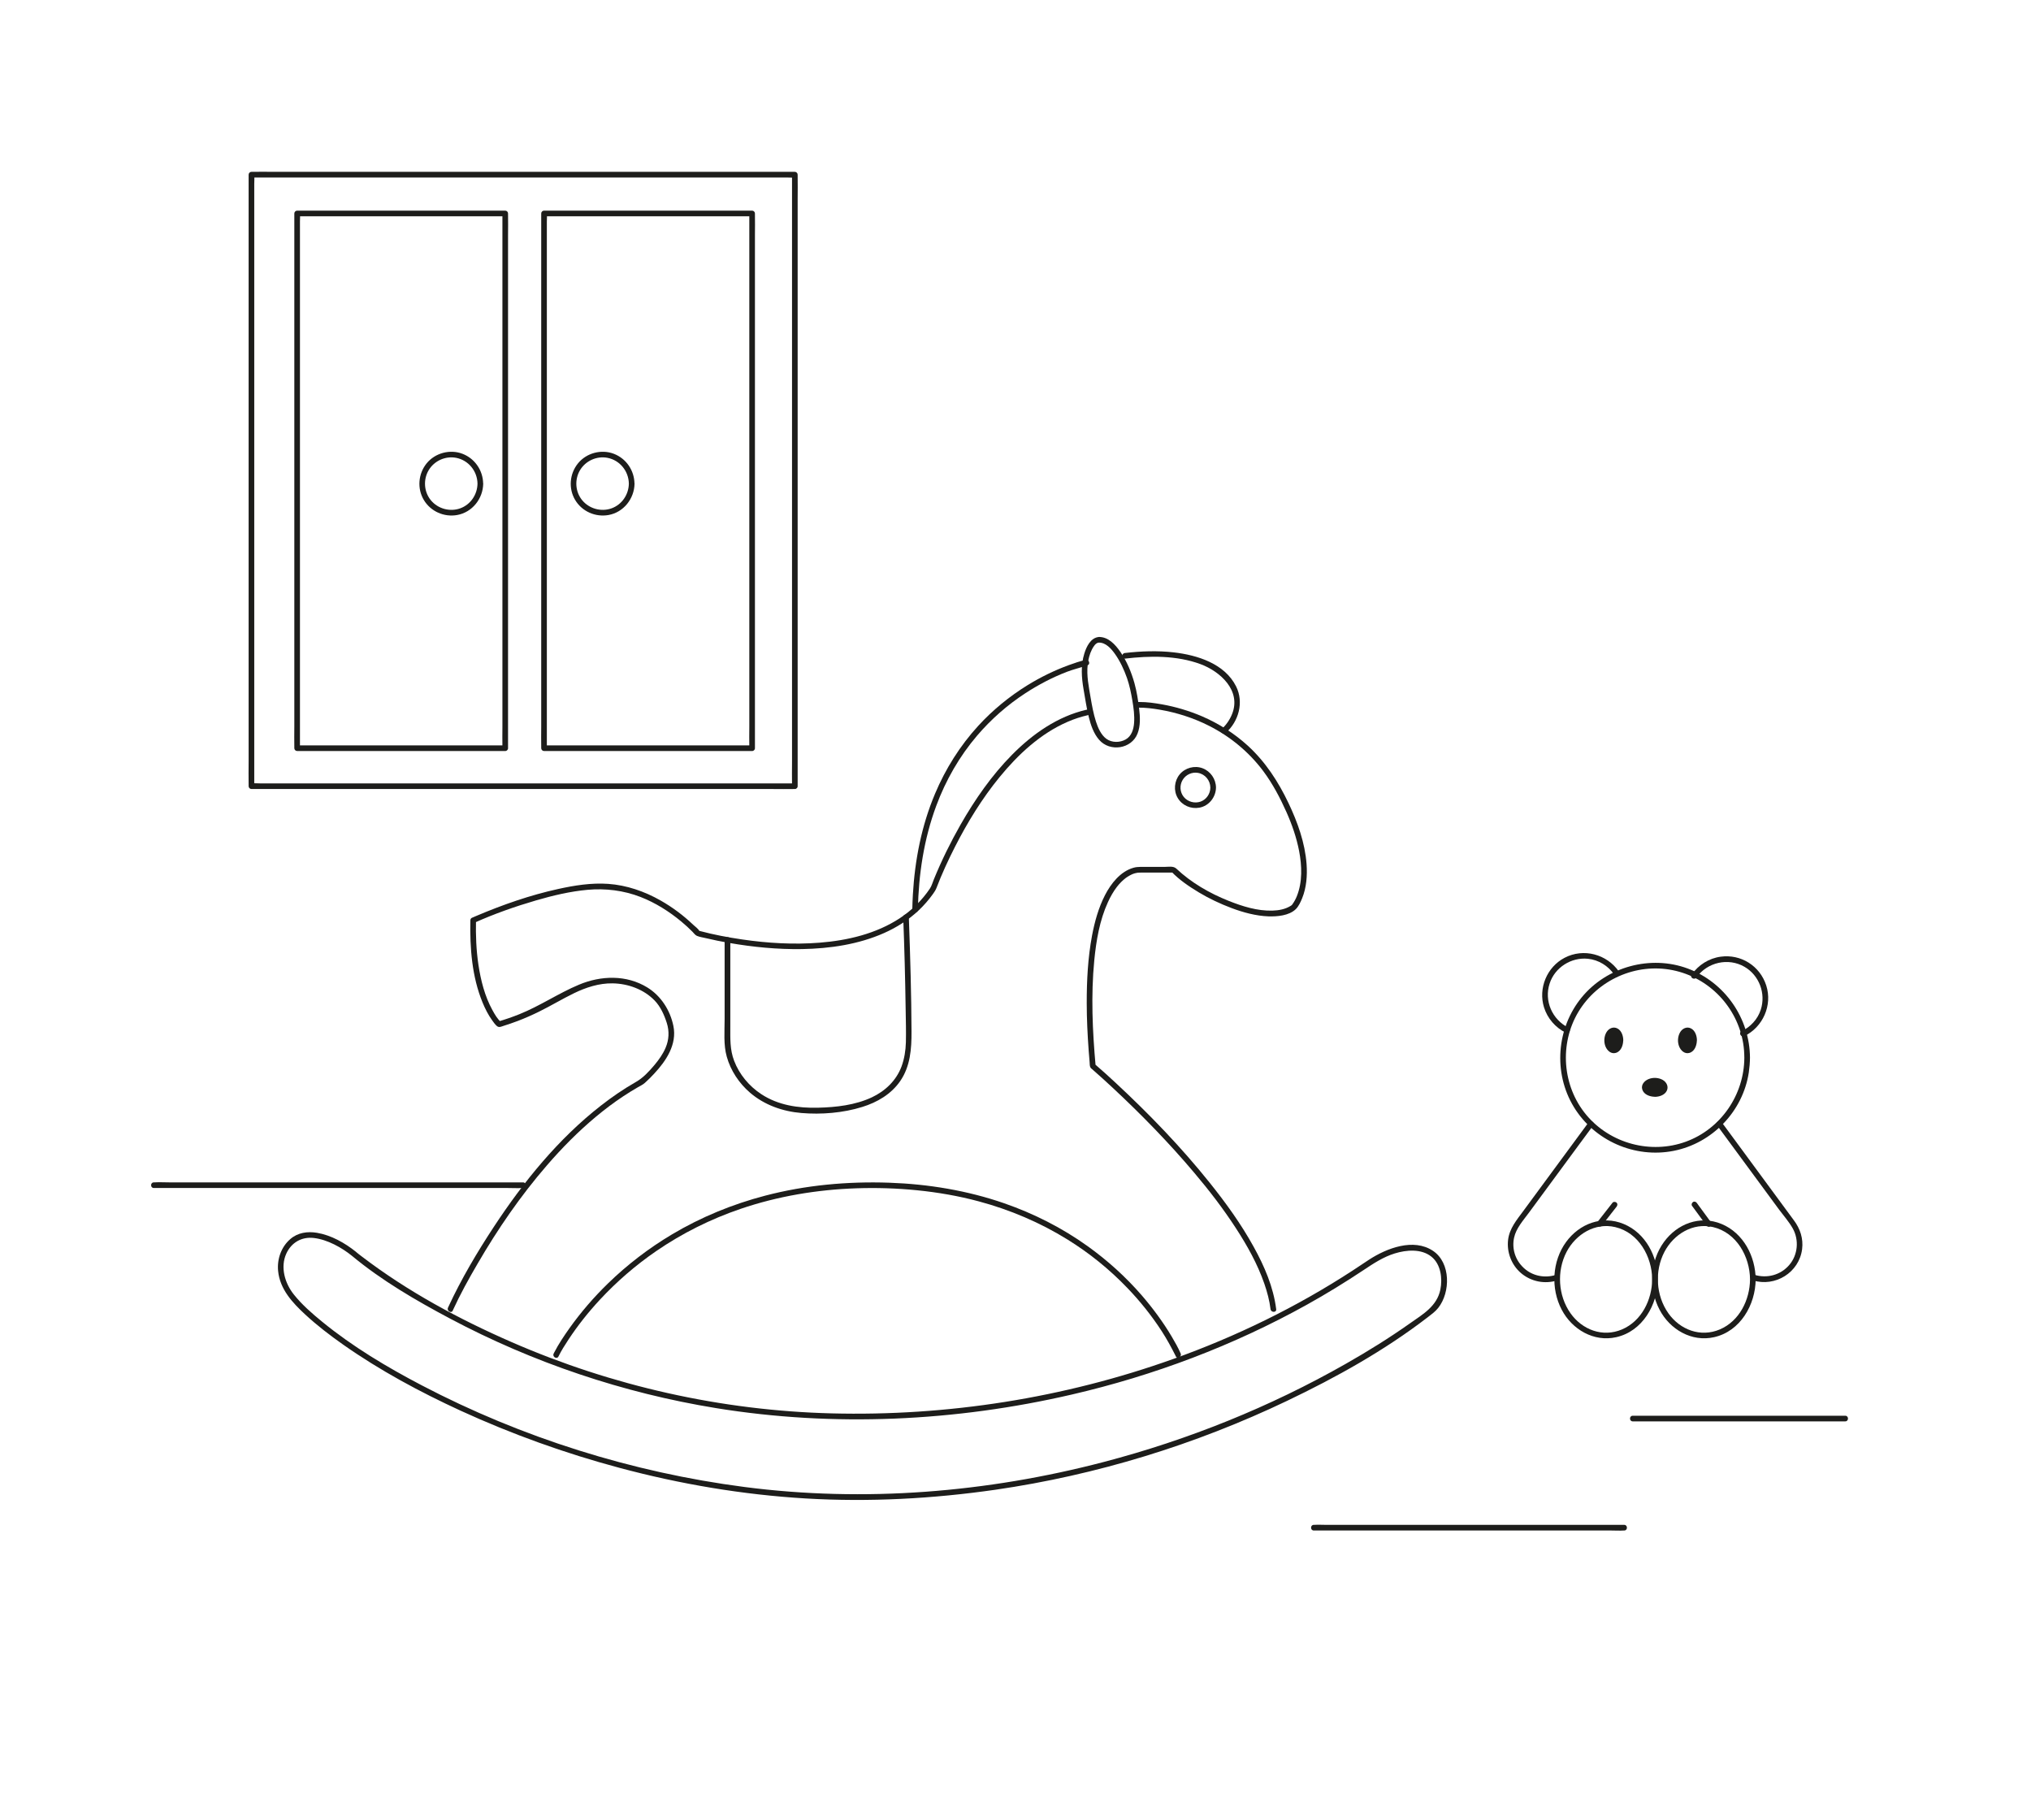 <svg width="96" height="86" viewBox="0 0 96 86" fill="none" xmlns="http://www.w3.org/2000/svg">
<path d="M21.401 61.936C21.748 61.177 22.155 60.441 22.576 59.722C23.527 58.085 24.606 56.515 25.848 55.081C26.557 54.26 27.321 53.485 28.155 52.789C28.573 52.44 29.01 52.109 29.466 51.808C29.692 51.659 29.924 51.515 30.161 51.379C30.273 51.315 30.39 51.262 30.486 51.174C30.635 51.041 30.779 50.897 30.915 50.75C31.488 50.137 32.01 49.359 31.829 48.485C31.677 47.746 31.243 47.067 30.598 46.669C29.61 46.062 28.405 46.102 27.364 46.539C26.397 46.944 25.526 47.541 24.55 47.933C24.226 48.063 23.892 48.178 23.557 48.277L23.687 48.311C23.506 48.154 23.392 47.952 23.272 47.733C22.912 47.077 22.726 46.334 22.614 45.598C22.51 44.902 22.483 44.196 22.499 43.492L22.433 43.607C23.37 43.186 24.353 42.842 25.339 42.554C26.136 42.322 26.953 42.128 27.782 42.053C28.611 41.979 29.471 42.08 30.276 42.392C30.979 42.666 31.632 43.077 32.21 43.559C32.391 43.708 32.564 43.868 32.729 44.034C32.793 44.097 32.855 44.194 32.943 44.231C33.07 44.284 33.225 44.305 33.358 44.337C33.718 44.423 34.083 44.497 34.448 44.561C35.591 44.761 36.752 44.873 37.911 44.855C39.23 44.831 40.573 44.636 41.788 44.097C42.387 43.831 42.949 43.474 43.426 43.023C43.676 42.786 43.903 42.525 44.103 42.245C44.167 42.154 44.225 42.069 44.265 41.965C44.518 41.302 44.817 40.654 45.139 40.022C45.73 38.863 46.418 37.741 47.244 36.731C48.123 35.657 49.181 34.668 50.47 34.111C50.779 33.977 51.099 33.873 51.426 33.799C51.594 33.761 51.522 33.503 51.355 33.543C49.99 33.857 48.81 34.686 47.838 35.67C46.873 36.645 46.082 37.786 45.403 38.975C44.929 39.806 44.505 40.67 44.143 41.555C44.084 41.696 44.039 41.869 43.956 41.992C43.581 42.552 43.093 43.026 42.531 43.397C41.409 44.132 40.061 44.449 38.737 44.553C37.517 44.649 36.283 44.577 35.074 44.399C34.403 44.3 33.731 44.175 33.076 43.999C33.065 43.996 33.031 43.98 33.02 43.983C32.998 43.991 33.076 44.044 33.057 44.002C33.012 43.898 32.852 43.788 32.775 43.714C32.309 43.269 31.786 42.877 31.227 42.56C30.468 42.128 29.623 41.835 28.749 41.773C27.955 41.717 27.151 41.845 26.378 42.016C25.057 42.306 23.765 42.757 22.52 43.285C22.446 43.317 22.374 43.346 22.299 43.38C22.257 43.399 22.235 43.453 22.233 43.495C22.206 44.796 22.307 46.16 22.808 47.376C22.928 47.669 23.072 47.957 23.258 48.215C23.328 48.311 23.402 48.426 23.498 48.501C23.594 48.575 23.706 48.514 23.807 48.482C24.031 48.413 24.252 48.335 24.471 48.253C24.814 48.122 25.153 47.973 25.483 47.81C26.04 47.536 26.573 47.213 27.132 46.941C27.692 46.669 28.315 46.464 28.957 46.475C29.684 46.486 30.433 46.758 30.942 47.285C31.221 47.573 31.4 47.973 31.52 48.354C31.64 48.735 31.624 49.14 31.461 49.519C31.336 49.815 31.144 50.084 30.939 50.329C30.678 50.638 30.401 50.942 30.047 51.142C29.471 51.47 28.925 51.846 28.403 52.253C26.386 53.826 24.74 55.857 23.341 57.984C22.55 59.186 21.809 60.438 21.202 61.745C21.194 61.763 21.183 61.785 21.175 61.803C21.106 61.958 21.335 62.094 21.404 61.936H21.401Z" fill="#1D1D1B"/>
<path d="M53.816 33.444C54.149 33.442 54.487 33.484 54.815 33.54C55.625 33.679 56.416 33.932 57.148 34.303C58.153 34.812 59.04 35.544 59.714 36.448C60.156 37.042 60.505 37.703 60.806 38.378C61.07 38.969 61.283 39.585 61.406 40.222C61.539 40.918 61.568 41.683 61.299 42.354C61.249 42.48 61.174 42.621 61.089 42.738C61.081 42.746 61.105 42.722 61.075 42.757C61.07 42.762 61.065 42.77 61.059 42.776C61.057 42.778 61.051 42.783 61.046 42.786C61.038 42.794 61.011 42.813 61.046 42.786C61.03 42.797 61.014 42.807 60.998 42.818C60.742 42.975 60.439 43.029 60.143 43.037C59.429 43.058 58.723 42.834 58.068 42.573C57.172 42.216 56.304 41.715 55.601 41.051C55.459 40.918 55.222 40.971 55.038 40.971H53.89C53.784 40.971 53.682 40.982 53.578 41.011C52.958 41.187 52.513 41.757 52.23 42.306C51.924 42.901 51.743 43.559 51.618 44.215C51.421 45.268 51.365 46.344 51.367 47.413C51.367 48.157 51.405 48.9 51.458 49.641C51.471 49.825 51.487 50.009 51.503 50.193C51.511 50.286 51.498 50.404 51.562 50.478C51.578 50.5 51.604 50.516 51.623 50.532C51.951 50.817 52.27 51.11 52.59 51.406C53.949 52.672 55.252 54.007 56.45 55.428C57.154 56.259 57.82 57.126 58.414 58.04C58.952 58.866 59.442 59.743 59.765 60.678C59.898 61.065 60.005 61.465 60.055 61.873C60.076 62.04 60.343 62.043 60.322 61.873C60.191 60.828 59.765 59.842 59.258 58.927C58.667 57.853 57.945 56.854 57.181 55.9C55.832 54.215 54.325 52.656 52.745 51.187C52.417 50.883 52.089 50.582 51.748 50.292L51.788 50.385C51.639 48.727 51.562 47.045 51.724 45.382C51.815 44.455 51.977 43.492 52.369 42.637C52.484 42.384 52.635 42.117 52.798 41.909C52.864 41.824 52.934 41.744 53.011 41.669C53.046 41.637 53.08 41.603 53.115 41.574C53.158 41.536 53.182 41.517 53.206 41.499C53.27 41.453 53.333 41.411 53.403 41.374C53.432 41.358 53.461 41.344 53.488 41.331C53.544 41.304 53.493 41.326 53.549 41.304C53.594 41.288 53.642 41.272 53.69 41.262C53.717 41.256 53.818 41.243 53.76 41.246C53.866 41.238 53.975 41.24 54.082 41.24H55.467L55.374 41.2C55.742 41.587 56.211 41.901 56.666 42.176C57.159 42.472 57.681 42.717 58.219 42.919C58.758 43.122 59.362 43.287 59.956 43.309C60.367 43.322 60.932 43.277 61.249 42.967C61.387 42.831 61.478 42.626 61.55 42.45C61.755 41.944 61.797 41.376 61.758 40.835C61.683 39.83 61.334 38.86 60.905 37.957C60.423 36.944 59.815 36.006 58.981 35.243C58.342 34.66 57.601 34.191 56.805 33.849C56.197 33.591 55.563 33.402 54.913 33.287C54.572 33.228 54.215 33.175 53.866 33.178C53.85 33.178 53.834 33.178 53.818 33.178C53.648 33.178 53.648 33.447 53.818 33.444H53.816Z" fill="#1D1D1B"/>
<path d="M55.809 63.973C55.689 63.693 55.534 63.424 55.38 63.163C54.969 62.472 54.487 61.822 53.962 61.214C53.203 60.34 52.337 59.559 51.394 58.885C50.193 58.026 48.866 57.355 47.47 56.87C45.725 56.265 43.881 55.961 42.038 55.897C40.066 55.828 38.073 56.009 36.163 56.51C34.623 56.912 33.134 57.523 31.765 58.338C30.667 58.991 29.644 59.775 28.73 60.665C28.067 61.31 27.459 62.014 26.921 62.768C26.66 63.136 26.404 63.517 26.197 63.919C26.189 63.938 26.178 63.954 26.17 63.973C26.095 64.127 26.325 64.261 26.399 64.106C26.532 63.831 26.7 63.57 26.868 63.314C27.308 62.645 27.808 62.016 28.352 61.43C29.154 60.566 30.052 59.791 31.024 59.124C32.252 58.282 33.595 57.613 35.004 57.133C36.765 56.534 38.614 56.225 40.474 56.161C42.333 56.097 44.374 56.27 46.255 56.776C47.736 57.173 49.159 57.776 50.462 58.584C51.498 59.226 52.452 59.999 53.294 60.878C53.898 61.507 54.445 62.192 54.919 62.925C55.153 63.288 55.358 63.663 55.553 64.05C55.561 64.066 55.569 64.085 55.577 64.101C55.644 64.258 55.873 64.122 55.806 63.967L55.809 63.973Z" fill="#1D1D1B"/>
<path d="M16.638 59.354C18.042 60.521 19.67 61.467 21.276 62.32C25.198 64.402 29.466 65.838 33.848 66.55C39.414 67.454 45.176 67.179 50.662 65.908C54.535 65.012 58.302 63.594 61.779 61.659C62.69 61.153 63.58 60.604 64.449 60.028C64.918 59.716 65.381 59.407 65.927 59.239C66.473 59.071 67.185 59.007 67.664 59.396C68.104 59.751 68.189 60.425 68.082 60.948C67.923 61.731 67.262 62.11 66.66 62.533C65.68 63.226 64.659 63.861 63.617 64.453C60.032 66.494 56.163 68.051 52.172 69.095C46.652 70.54 40.847 71.012 35.18 70.276C29.887 69.588 24.66 67.947 19.931 65.471C18.29 64.612 16.672 63.648 15.234 62.472C14.757 62.083 14.275 61.665 13.888 61.179C13.467 60.652 13.241 59.892 13.531 59.252C13.771 58.722 14.261 58.442 14.834 58.509C15.479 58.584 16.153 58.962 16.638 59.354C16.771 59.46 16.96 59.274 16.827 59.164C16.302 58.743 15.652 58.376 14.983 58.264C14.538 58.189 14.078 58.253 13.726 58.557C13.294 58.927 13.092 59.503 13.145 60.063C13.228 60.929 13.819 61.563 14.427 62.126C14.989 62.645 15.601 63.114 16.227 63.554C17.962 64.772 19.845 65.785 21.769 66.67C24.188 67.779 26.7 68.682 29.271 69.37C32.154 70.143 35.114 70.644 38.092 70.82C41.081 70.996 44.092 70.833 47.054 70.407C51.823 69.716 56.483 68.285 60.831 66.209C63.148 65.103 65.44 63.829 67.48 62.259C67.656 62.123 67.84 61.992 67.979 61.816C68.567 61.075 68.578 59.682 67.734 59.117C66.814 58.501 65.544 58.994 64.718 59.53C64.457 59.7 64.198 59.876 63.937 60.047C61.292 61.771 58.433 63.163 55.46 64.226C50.297 66.073 44.776 66.939 39.296 66.798C34.104 66.665 28.946 65.508 24.188 63.432C21.705 62.349 19.27 61.038 17.112 59.391C17.021 59.322 16.925 59.25 16.827 59.167C16.696 59.058 16.507 59.245 16.638 59.356V59.354Z" fill="#1D1D1B"/>
<path d="M51.94 30.105C51.554 30.139 51.354 30.56 51.253 30.888C51.08 31.445 51.12 32.018 51.218 32.583C51.296 33.02 51.357 33.46 51.464 33.889C51.559 34.27 51.693 34.668 51.954 34.966C52.462 35.55 53.483 35.401 53.768 34.67C53.912 34.305 53.891 33.887 53.845 33.503C53.797 33.095 53.731 32.679 53.621 32.282C53.475 31.765 53.262 31.248 52.955 30.806C52.721 30.467 52.385 30.094 51.938 30.105C51.767 30.11 51.767 30.377 51.938 30.371C52.268 30.363 52.526 30.659 52.702 30.907C52.947 31.253 53.129 31.645 53.27 32.045C53.39 32.392 53.462 32.743 53.523 33.103C53.584 33.463 53.632 33.815 53.605 34.172C53.581 34.473 53.486 34.79 53.209 34.947C52.931 35.105 52.556 35.105 52.3 34.921C52.044 34.737 51.898 34.398 51.802 34.1C51.685 33.732 51.615 33.351 51.551 32.972C51.464 32.453 51.352 31.938 51.413 31.408C51.44 31.165 51.501 30.912 51.613 30.694C51.677 30.571 51.783 30.384 51.938 30.369C52.108 30.352 52.108 30.086 51.938 30.102L51.94 30.105Z" fill="#1D1D1B"/>
<path d="M57.94 34.638C58.553 34.095 58.801 33.188 58.428 32.442C57.89 31.363 56.592 30.96 55.481 30.832C54.714 30.744 53.934 30.774 53.169 30.862C53.001 30.88 52.998 31.149 53.169 31.128C54.346 30.989 55.615 30.971 56.742 31.387C57.685 31.736 58.673 32.639 58.241 33.737C58.138 34.001 57.964 34.26 57.751 34.449C57.623 34.564 57.812 34.75 57.94 34.638Z" fill="#1D1D1B"/>
<path d="M43.386 42.997C43.418 41.328 43.671 39.654 44.254 38.085C44.702 36.877 45.352 35.742 46.188 34.764C46.849 33.991 47.619 33.314 48.472 32.759C49.087 32.359 49.742 32.016 50.427 31.752C50.739 31.632 51.064 31.56 51.376 31.448C51.381 31.448 51.386 31.448 51.389 31.445C51.557 31.411 51.485 31.152 51.317 31.189C51.045 31.248 50.779 31.339 50.518 31.435C49.841 31.683 49.191 32 48.576 32.378C47.715 32.909 46.924 33.556 46.242 34.3C45.379 35.243 44.691 36.336 44.196 37.514C43.559 39.023 43.242 40.649 43.149 42.28C43.135 42.517 43.127 42.757 43.122 42.997C43.119 43.167 43.386 43.167 43.389 42.997H43.386Z" fill="#1D1D1B"/>
<path d="M34.251 44.42V48.17C34.251 48.757 34.192 49.37 34.352 49.94C34.536 50.598 34.933 51.195 35.45 51.64C36.129 52.224 36.992 52.528 37.877 52.602C38.82 52.682 39.848 52.6 40.754 52.317C41.463 52.099 42.123 51.712 42.55 51.094C43.029 50.398 43.088 49.577 43.085 48.762C43.077 46.992 43.026 45.225 42.962 43.455C42.962 43.42 42.962 43.383 42.96 43.349C42.955 43.178 42.688 43.178 42.693 43.349C42.749 44.801 42.787 46.254 42.808 47.706C42.816 48.223 42.832 48.743 42.819 49.26C42.808 49.652 42.747 50.041 42.611 50.409C42.36 51.073 41.844 51.563 41.209 51.862C40.426 52.229 39.526 52.331 38.67 52.352C37.727 52.376 36.784 52.237 35.982 51.71C35.41 51.334 34.946 50.779 34.701 50.137C34.496 49.604 34.52 49.076 34.52 48.517V44.42C34.52 44.249 34.253 44.249 34.253 44.42H34.251Z" fill="#1D1D1B"/>
<path d="M57.21 37.224C57.208 37.514 57.026 37.786 56.749 37.885C56.472 37.983 56.145 37.898 55.955 37.666C55.766 37.434 55.75 37.112 55.9 36.861C56.049 36.611 56.344 36.475 56.629 36.528C56.965 36.589 57.205 36.883 57.21 37.221C57.21 37.392 57.479 37.392 57.477 37.221C57.471 36.816 57.221 36.453 56.843 36.309C56.464 36.166 56.017 36.288 55.761 36.597C55.505 36.907 55.46 37.365 55.67 37.717C55.881 38.069 56.291 38.245 56.691 38.172C57.146 38.09 57.471 37.674 57.477 37.218C57.477 37.048 57.213 37.048 57.21 37.218V37.224Z" fill="#1D1D1B"/>
<path d="M82.45 49.993C82.442 51.744 81.337 53.359 79.682 53.959C78.028 54.559 76.115 54.05 74.98 52.691C73.845 51.331 73.698 49.335 74.609 47.818C75.518 46.307 77.327 45.502 79.059 45.851C80.79 46.2 82.115 47.597 82.397 49.316C82.434 49.54 82.448 49.767 82.45 49.99C82.45 50.161 82.717 50.161 82.717 49.99C82.706 48.122 81.528 46.424 79.775 45.774C78.022 45.124 75.958 45.681 74.764 47.136C73.57 48.591 73.408 50.702 74.391 52.317C75.364 53.916 77.274 54.753 79.109 54.391C80.945 54.029 82.381 52.52 82.661 50.689C82.695 50.457 82.714 50.222 82.717 49.988C82.717 49.817 82.45 49.817 82.45 49.988V49.993Z" fill="#1D1D1B"/>
<path d="M78.094 60.465C78.086 61.433 77.593 62.435 76.671 62.829C75.75 63.224 74.78 62.84 74.234 62.067C73.645 61.233 73.576 60.071 74.047 59.167C74.484 58.333 75.393 57.77 76.346 57.994C77.457 58.256 78.086 59.386 78.094 60.465C78.094 60.636 78.363 60.636 78.361 60.465C78.353 59.383 77.785 58.277 76.751 57.848C75.718 57.419 74.652 57.843 74.029 58.693C73.36 59.607 73.293 60.902 73.818 61.899C74.308 62.835 75.337 63.437 76.397 63.197C77.633 62.92 78.353 61.667 78.361 60.465C78.361 60.295 78.097 60.295 78.094 60.465Z" fill="#1D1D1B"/>
<path d="M82.719 60.465C82.711 61.433 82.218 62.435 81.296 62.829C80.375 63.224 79.405 62.84 78.859 62.067C78.27 61.233 78.201 60.071 78.672 59.167C79.109 58.333 80.018 57.77 80.971 57.994C82.082 58.256 82.711 59.386 82.719 60.465C82.719 60.636 82.988 60.636 82.986 60.465C82.978 59.383 82.41 58.277 81.376 57.848C80.343 57.419 79.277 57.843 78.654 58.693C77.985 59.607 77.918 60.902 78.443 61.899C78.933 62.835 79.962 63.437 81.022 63.197C82.258 62.92 82.978 61.667 82.986 60.465C82.986 60.295 82.722 60.295 82.719 60.465Z" fill="#1D1D1B"/>
<path d="M74.14 48.573C73.37 48.189 72.976 47.304 73.248 46.48C73.496 45.721 74.266 45.233 75.057 45.313C75.558 45.364 76.01 45.643 76.296 46.054C76.391 46.192 76.623 46.062 76.525 45.921C75.952 45.094 74.849 44.796 73.951 45.268C73.117 45.705 72.702 46.709 72.981 47.608C73.144 48.13 73.517 48.562 74.004 48.804C74.156 48.882 74.292 48.65 74.138 48.575L74.14 48.573Z" fill="#1D1D1B"/>
<path d="M80.188 46.195C80.697 45.478 81.688 45.249 82.455 45.691C83.153 46.094 83.475 46.952 83.228 47.717C83.081 48.173 82.743 48.533 82.317 48.74C82.162 48.815 82.298 49.044 82.45 48.97C83.326 48.543 83.787 47.514 83.486 46.576C83.185 45.638 82.279 45.086 81.336 45.214C80.774 45.289 80.284 45.603 79.959 46.062C79.86 46.203 80.089 46.336 80.188 46.195Z" fill="#1D1D1B"/>
<path d="M73.541 60.255C73.014 60.417 72.438 60.308 72.028 59.929C71.618 59.551 71.455 59.015 71.567 58.493C71.663 58.05 71.996 57.683 72.26 57.325L74.617 54.124L75.31 53.186C75.411 53.048 75.18 52.914 75.081 53.053L73.171 55.646L72.001 57.235C71.692 57.656 71.351 58.053 71.284 58.592C71.213 59.178 71.442 59.78 71.889 60.164C72.366 60.572 73.014 60.7 73.613 60.513C73.775 60.462 73.706 60.207 73.541 60.257V60.255Z" fill="#1D1D1B"/>
<path d="M82.855 60.513C83.91 60.838 85.04 60.143 85.181 59.037C85.245 58.533 85.088 58.066 84.787 57.667C84.712 57.565 84.637 57.464 84.563 57.363L82.144 54.076L81.387 53.048C81.286 52.912 81.054 53.045 81.158 53.181L82.93 55.588L84.099 57.176C84.31 57.461 84.566 57.749 84.739 58.058C85.045 58.605 84.981 59.311 84.573 59.785C84.166 60.26 83.524 60.433 82.927 60.249C82.762 60.199 82.693 60.455 82.855 60.505V60.513Z" fill="#1D1D1B"/>
<path d="M75.705 57.933L76.323 57.142L76.411 57.03C76.456 56.974 76.467 56.896 76.411 56.84C76.365 56.795 76.267 56.784 76.222 56.84L75.603 57.632L75.516 57.744C75.47 57.8 75.46 57.877 75.516 57.933C75.561 57.978 75.659 57.989 75.705 57.933Z" fill="#1D1D1B"/>
<path d="M80.884 57.781L80.29 56.971L80.207 56.856C80.165 56.798 80.093 56.768 80.026 56.808C79.97 56.843 79.935 56.934 79.978 56.99L80.572 57.8L80.655 57.914C80.697 57.973 80.769 58.002 80.836 57.962C80.892 57.928 80.927 57.837 80.884 57.781Z" fill="#1D1D1B"/>
<path d="M76.278 49.633C76.45 49.633 76.589 49.421 76.589 49.159C76.589 48.897 76.45 48.684 76.278 48.684C76.105 48.684 75.966 48.897 75.966 49.159C75.966 49.421 76.105 49.633 76.278 49.633Z" fill="#1D1D1B"/>
<path d="M76.456 49.159C76.456 49.207 76.456 49.228 76.445 49.266C76.442 49.284 76.437 49.303 76.432 49.322C76.429 49.33 76.427 49.34 76.424 49.348C76.424 49.353 76.413 49.377 76.418 49.359C76.41 49.377 76.403 49.394 76.392 49.41C76.386 49.417 76.384 49.423 76.379 49.431C76.379 49.434 76.36 49.455 76.371 49.441C76.381 49.428 76.365 49.447 76.362 49.45C76.357 49.455 76.352 49.46 76.347 49.465C76.341 49.471 76.323 49.484 76.344 49.468C76.336 49.473 76.328 49.479 76.323 49.481C76.317 49.484 76.309 49.487 76.304 49.492C76.291 49.5 76.323 49.489 76.307 49.492C76.301 49.492 76.291 49.495 76.288 49.497C76.272 49.505 76.309 49.497 76.293 49.497C76.285 49.497 76.275 49.497 76.267 49.497C76.256 49.497 76.248 49.489 76.272 49.497C76.267 49.497 76.259 49.495 76.253 49.492C76.229 49.487 76.264 49.5 76.253 49.492C76.243 49.484 76.229 49.479 76.216 49.471C76.2 49.46 76.237 49.492 76.213 49.468C76.208 49.463 76.203 49.457 76.197 49.452C76.192 49.447 76.187 49.441 76.181 49.436C76.184 49.441 76.195 49.457 76.181 49.436C76.171 49.417 76.157 49.401 76.149 49.383C76.125 49.337 76.104 49.25 76.101 49.191C76.099 49.103 76.107 49.05 76.136 48.964C76.136 48.962 76.147 48.94 76.136 48.959C76.139 48.951 76.144 48.943 76.147 48.935C76.155 48.919 76.163 48.906 76.173 48.892C76.179 48.884 76.181 48.879 76.187 48.874C76.173 48.892 76.187 48.874 76.187 48.874C76.195 48.866 76.232 48.834 76.211 48.85C76.221 48.842 76.235 48.834 76.248 48.828C76.269 48.815 76.248 48.828 76.245 48.828C76.251 48.828 76.259 48.826 76.264 48.823C76.285 48.815 76.264 48.823 76.259 48.823C76.267 48.823 76.275 48.823 76.285 48.823C76.291 48.823 76.312 48.826 76.293 48.823C76.272 48.82 76.301 48.826 76.307 48.828C76.328 48.831 76.309 48.828 76.304 48.828C76.315 48.834 76.323 48.836 76.331 48.844C76.336 48.847 76.344 48.852 76.349 48.855C76.325 48.836 76.352 48.86 76.357 48.863C76.362 48.868 76.368 48.874 76.373 48.879C76.389 48.895 76.371 48.874 76.379 48.884C76.389 48.9 76.4 48.916 76.408 48.932C76.413 48.943 76.418 48.951 76.421 48.962C76.424 48.97 76.424 48.97 76.421 48.962L76.427 48.975C76.434 48.996 76.442 49.02 76.448 49.042C76.461 49.092 76.461 49.114 76.461 49.17C76.461 49.242 76.522 49.303 76.594 49.303C76.666 49.303 76.728 49.242 76.728 49.17C76.728 48.962 76.648 48.706 76.448 48.605C76.248 48.503 76.035 48.607 75.928 48.794C75.816 48.991 75.803 49.252 75.888 49.46C75.966 49.652 76.152 49.828 76.376 49.761C76.624 49.689 76.722 49.401 76.725 49.167C76.725 49.095 76.664 49.034 76.592 49.034C76.52 49.034 76.458 49.095 76.458 49.167L76.456 49.159Z" fill="#1D1D1B"/>
<path d="M79.759 49.633C79.931 49.633 80.071 49.421 80.071 49.159C80.071 48.897 79.931 48.684 79.759 48.684C79.587 48.684 79.447 48.897 79.447 49.159C79.447 49.421 79.587 49.633 79.759 49.633Z" fill="#1D1D1B"/>
<path d="M79.937 49.159C79.937 49.207 79.937 49.228 79.927 49.266C79.924 49.284 79.919 49.303 79.913 49.322C79.911 49.33 79.908 49.34 79.905 49.348C79.905 49.353 79.895 49.377 79.9 49.359C79.892 49.377 79.884 49.394 79.873 49.41C79.868 49.417 79.865 49.423 79.86 49.431C79.86 49.434 79.841 49.455 79.852 49.441C79.863 49.428 79.847 49.447 79.844 49.45C79.839 49.455 79.833 49.46 79.828 49.465C79.823 49.471 79.804 49.484 79.825 49.468C79.817 49.473 79.809 49.479 79.804 49.481C79.799 49.484 79.791 49.487 79.785 49.492C79.772 49.5 79.804 49.489 79.788 49.492C79.783 49.492 79.772 49.495 79.769 49.497C79.753 49.505 79.791 49.497 79.775 49.497C79.767 49.497 79.756 49.497 79.748 49.497C79.737 49.497 79.729 49.489 79.753 49.497C79.748 49.497 79.74 49.495 79.735 49.492C79.711 49.487 79.745 49.5 79.735 49.492C79.724 49.484 79.711 49.479 79.697 49.471C79.681 49.46 79.719 49.492 79.695 49.468C79.689 49.463 79.684 49.457 79.679 49.452C79.674 49.447 79.668 49.441 79.663 49.436C79.665 49.441 79.676 49.457 79.663 49.436C79.652 49.417 79.639 49.401 79.631 49.383C79.607 49.337 79.585 49.25 79.583 49.191C79.58 49.103 79.588 49.05 79.618 48.964C79.618 48.962 79.628 48.94 79.618 48.959C79.62 48.951 79.626 48.943 79.628 48.935C79.636 48.919 79.644 48.906 79.655 48.892C79.66 48.884 79.663 48.879 79.668 48.874C79.655 48.892 79.668 48.874 79.668 48.874C79.676 48.866 79.713 48.834 79.692 48.85C79.703 48.842 79.716 48.834 79.729 48.828C79.751 48.815 79.729 48.828 79.727 48.828C79.732 48.828 79.74 48.826 79.745 48.823C79.767 48.815 79.745 48.823 79.74 48.823C79.748 48.823 79.756 48.823 79.767 48.823C79.772 48.823 79.793 48.826 79.775 48.823C79.753 48.82 79.783 48.826 79.788 48.828C79.809 48.831 79.791 48.828 79.785 48.828C79.796 48.834 79.804 48.836 79.812 48.844C79.817 48.847 79.825 48.852 79.831 48.855C79.807 48.836 79.833 48.86 79.839 48.863C79.844 48.868 79.849 48.874 79.855 48.879C79.871 48.895 79.852 48.874 79.86 48.884C79.871 48.9 79.881 48.916 79.889 48.932C79.895 48.943 79.9 48.951 79.903 48.962C79.905 48.97 79.905 48.97 79.903 48.962L79.908 48.975C79.916 48.996 79.924 49.02 79.929 49.042C79.942 49.092 79.942 49.114 79.942 49.17C79.942 49.242 80.004 49.303 80.076 49.303C80.148 49.303 80.209 49.242 80.209 49.17C80.209 48.962 80.129 48.706 79.929 48.605C79.729 48.503 79.516 48.607 79.41 48.794C79.298 48.991 79.284 49.252 79.37 49.46C79.447 49.652 79.633 49.828 79.857 49.761C80.105 49.689 80.204 49.401 80.206 49.167C80.206 49.095 80.145 49.034 80.073 49.034C80.001 49.034 79.94 49.095 79.94 49.167L79.937 49.159Z" fill="#1D1D1B"/>
<path d="M78.227 51.696C78.489 51.696 78.701 51.557 78.701 51.385C78.701 51.212 78.489 51.073 78.227 51.073C77.965 51.073 77.753 51.212 77.753 51.385C77.753 51.557 77.965 51.696 78.227 51.696Z" fill="#1D1D1B"/>
<path d="M78.227 51.566C78.179 51.566 78.158 51.566 78.12 51.555C78.102 51.552 78.083 51.547 78.064 51.542C78.056 51.539 78.046 51.536 78.038 51.534C78.032 51.534 78.008 51.523 78.027 51.528C78.008 51.52 77.992 51.512 77.976 51.502C77.968 51.496 77.963 51.494 77.955 51.488C77.952 51.488 77.931 51.47 77.944 51.48C77.958 51.491 77.939 51.475 77.936 51.472C77.931 51.467 77.926 51.462 77.921 51.456C77.915 51.451 77.902 51.432 77.918 51.454C77.912 51.446 77.907 51.438 77.904 51.432C77.902 51.427 77.899 51.419 77.894 51.414C77.886 51.401 77.897 51.432 77.894 51.416C77.894 51.411 77.891 51.401 77.888 51.398C77.88 51.382 77.888 51.419 77.888 51.403C77.888 51.395 77.888 51.385 77.888 51.377C77.888 51.366 77.897 51.358 77.888 51.382C77.888 51.377 77.891 51.368 77.894 51.363C77.899 51.339 77.886 51.374 77.894 51.363C77.902 51.352 77.907 51.339 77.915 51.326C77.926 51.31 77.894 51.347 77.918 51.323C77.923 51.318 77.928 51.312 77.934 51.307C77.939 51.302 77.944 51.297 77.95 51.291C77.944 51.294 77.928 51.304 77.95 51.291C77.968 51.281 77.984 51.267 78.003 51.259C78.048 51.235 78.136 51.214 78.195 51.211C78.283 51.209 78.336 51.217 78.421 51.246C78.424 51.246 78.445 51.257 78.427 51.246C78.435 51.248 78.443 51.254 78.451 51.257C78.467 51.264 78.48 51.273 78.493 51.283C78.501 51.288 78.507 51.291 78.512 51.297C78.493 51.283 78.512 51.297 78.512 51.297C78.52 51.304 78.552 51.342 78.536 51.321C78.544 51.331 78.552 51.344 78.557 51.358C78.57 51.379 78.557 51.358 78.557 51.355C78.557 51.361 78.56 51.368 78.562 51.374C78.57 51.395 78.562 51.374 78.562 51.368C78.562 51.377 78.562 51.385 78.562 51.395C78.562 51.401 78.56 51.422 78.562 51.403C78.565 51.382 78.56 51.411 78.557 51.416C78.555 51.438 78.557 51.419 78.557 51.414C78.552 51.424 78.549 51.432 78.541 51.44C78.538 51.446 78.533 51.454 78.531 51.459C78.549 51.435 78.525 51.462 78.522 51.467C78.517 51.472 78.512 51.478 78.507 51.483C78.491 51.499 78.512 51.48 78.501 51.488C78.485 51.499 78.469 51.51 78.453 51.518C78.443 51.523 78.435 51.528 78.424 51.531C78.416 51.534 78.416 51.534 78.424 51.531L78.411 51.536C78.389 51.544 78.365 51.552 78.344 51.558C78.293 51.571 78.272 51.571 78.216 51.571C78.144 51.571 78.083 51.632 78.083 51.704C78.083 51.776 78.144 51.838 78.216 51.838C78.424 51.838 78.68 51.758 78.781 51.558C78.882 51.358 78.778 51.145 78.592 51.038C78.395 50.926 78.134 50.913 77.926 50.998C77.734 51.075 77.558 51.262 77.625 51.486C77.697 51.734 77.984 51.832 78.219 51.835C78.291 51.835 78.352 51.774 78.352 51.702C78.352 51.63 78.291 51.568 78.219 51.568L78.227 51.566Z" fill="#1D1D1B"/>
<path d="M37.567 37.024H12.271C12.159 37.024 12.039 37.011 11.927 37.024C11.914 37.024 11.898 37.024 11.885 37.024L12.018 37.157V8.689C12.018 8.564 12.031 8.428 12.018 8.302C12.018 8.286 12.018 8.27 12.018 8.254L11.885 8.388H37.184C37.295 8.388 37.415 8.401 37.527 8.388C37.541 8.388 37.557 8.388 37.57 8.388L37.437 8.254V35.984C37.437 36.36 37.429 36.736 37.437 37.109C37.437 37.125 37.437 37.141 37.437 37.157C37.437 37.328 37.703 37.328 37.703 37.157V9.427C37.703 9.051 37.711 8.676 37.703 8.302C37.703 8.286 37.703 8.27 37.703 8.254C37.703 8.182 37.642 8.121 37.57 8.121H12.929C12.596 8.121 12.261 8.113 11.927 8.121C11.914 8.121 11.898 8.121 11.885 8.121C11.813 8.121 11.752 8.182 11.752 8.254V35.984C11.752 36.36 11.744 36.736 11.752 37.109C11.752 37.125 11.752 37.141 11.752 37.157C11.752 37.229 11.813 37.29 11.885 37.29H36.526C36.859 37.29 37.194 37.298 37.527 37.29C37.541 37.29 37.557 37.29 37.57 37.29C37.74 37.29 37.74 37.024 37.57 37.024H37.567Z" fill="#1D1D1B"/>
<path d="M23.878 35.227H14.045L14.178 35.361V10.469C14.178 10.36 14.191 10.24 14.178 10.131C14.178 10.117 14.178 10.101 14.178 10.088L14.045 10.222H23.881L23.748 10.088V34.334C23.748 34.662 23.74 34.99 23.748 35.318C23.748 35.331 23.748 35.347 23.748 35.361C23.748 35.531 24.014 35.531 24.014 35.361V11.114C24.014 10.787 24.022 10.459 24.014 10.131C24.014 10.117 24.014 10.101 24.014 10.088C24.014 10.016 23.953 9.955 23.881 9.955H14.045C13.973 9.955 13.912 10.016 13.912 10.088V34.334C13.912 34.662 13.904 34.99 13.912 35.318C13.912 35.331 13.912 35.347 13.912 35.361C13.912 35.433 13.973 35.494 14.045 35.494H23.881C24.052 35.494 24.052 35.227 23.881 35.227H23.878Z" fill="#1D1D1B"/>
<path d="M35.551 35.227H25.715L25.848 35.361V10.469C25.848 10.36 25.861 10.24 25.848 10.131C25.848 10.117 25.848 10.101 25.848 10.088L25.715 10.222H35.551L35.418 10.088V34.334C35.418 34.662 35.41 34.99 35.418 35.318C35.418 35.331 35.418 35.347 35.418 35.361C35.418 35.531 35.684 35.531 35.684 35.361V11.114C35.684 10.787 35.692 10.459 35.684 10.131C35.684 10.117 35.684 10.101 35.684 10.088C35.684 10.016 35.623 9.955 35.551 9.955H25.715C25.643 9.955 25.582 10.016 25.582 10.088V34.334C25.582 34.662 25.574 34.99 25.582 35.318C25.582 35.331 25.582 35.347 25.582 35.361C25.582 35.433 25.643 35.494 25.715 35.494H35.551C35.721 35.494 35.721 35.227 35.551 35.227Z" fill="#1D1D1B"/>
<path d="M22.57 22.858C22.562 23.375 22.243 23.849 21.753 24.025C21.262 24.201 20.7 24.046 20.367 23.644C20.034 23.241 20 22.663 20.263 22.221C20.527 21.778 21.052 21.541 21.558 21.637C22.144 21.749 22.562 22.266 22.57 22.858C22.57 23.028 22.84 23.028 22.837 22.858C22.829 22.231 22.445 21.669 21.856 21.445C21.268 21.221 20.567 21.408 20.167 21.898C19.768 22.389 19.709 23.087 20.034 23.631C20.359 24.174 20.993 24.451 21.611 24.34C22.323 24.212 22.829 23.569 22.84 22.858C22.84 22.687 22.576 22.687 22.573 22.858H22.57Z" fill="#1D1D1B"/>
<path d="M29.724 22.858C29.716 23.375 29.396 23.849 28.906 24.025C28.416 24.201 27.854 24.046 27.52 23.644C27.187 23.241 27.153 22.663 27.416 22.221C27.68 21.778 28.205 21.541 28.711 21.637C29.297 21.749 29.716 22.266 29.724 22.858C29.724 23.028 29.993 23.028 29.99 22.858C29.982 22.231 29.599 21.669 29.01 21.445C28.421 21.221 27.72 21.408 27.321 21.898C26.921 22.389 26.862 23.087 27.187 23.631C27.512 24.174 28.146 24.451 28.765 24.34C29.476 24.212 29.982 23.569 29.993 22.858C29.993 22.687 29.729 22.687 29.726 22.858H29.724Z" fill="#1D1D1B"/>
<path d="M7.268 56.147H24.009C24.236 56.147 24.468 56.161 24.694 56.147C24.705 56.147 24.715 56.147 24.723 56.147C24.894 56.147 24.894 55.881 24.723 55.881H7.984C7.758 55.881 7.526 55.867 7.3 55.881C7.289 55.881 7.278 55.881 7.27 55.881C7.1 55.881 7.1 56.147 7.27 56.147H7.268Z" fill="#1D1D1B"/>
<path d="M62.099 72.334H76.176C76.365 72.334 76.56 72.347 76.749 72.334C76.757 72.334 76.765 72.334 76.773 72.334C76.943 72.334 76.943 72.067 76.773 72.067H62.695C62.506 72.067 62.312 72.054 62.123 72.067C62.115 72.067 62.107 72.067 62.099 72.067C61.928 72.067 61.928 72.334 62.099 72.334Z" fill="#1D1D1B"/>
<path d="M77.175 67.176H87.221C87.392 67.176 87.392 66.91 87.221 66.91H77.175C77.004 66.91 77.004 67.176 77.175 67.176Z" fill="#1D1D1B"/>
</svg>
